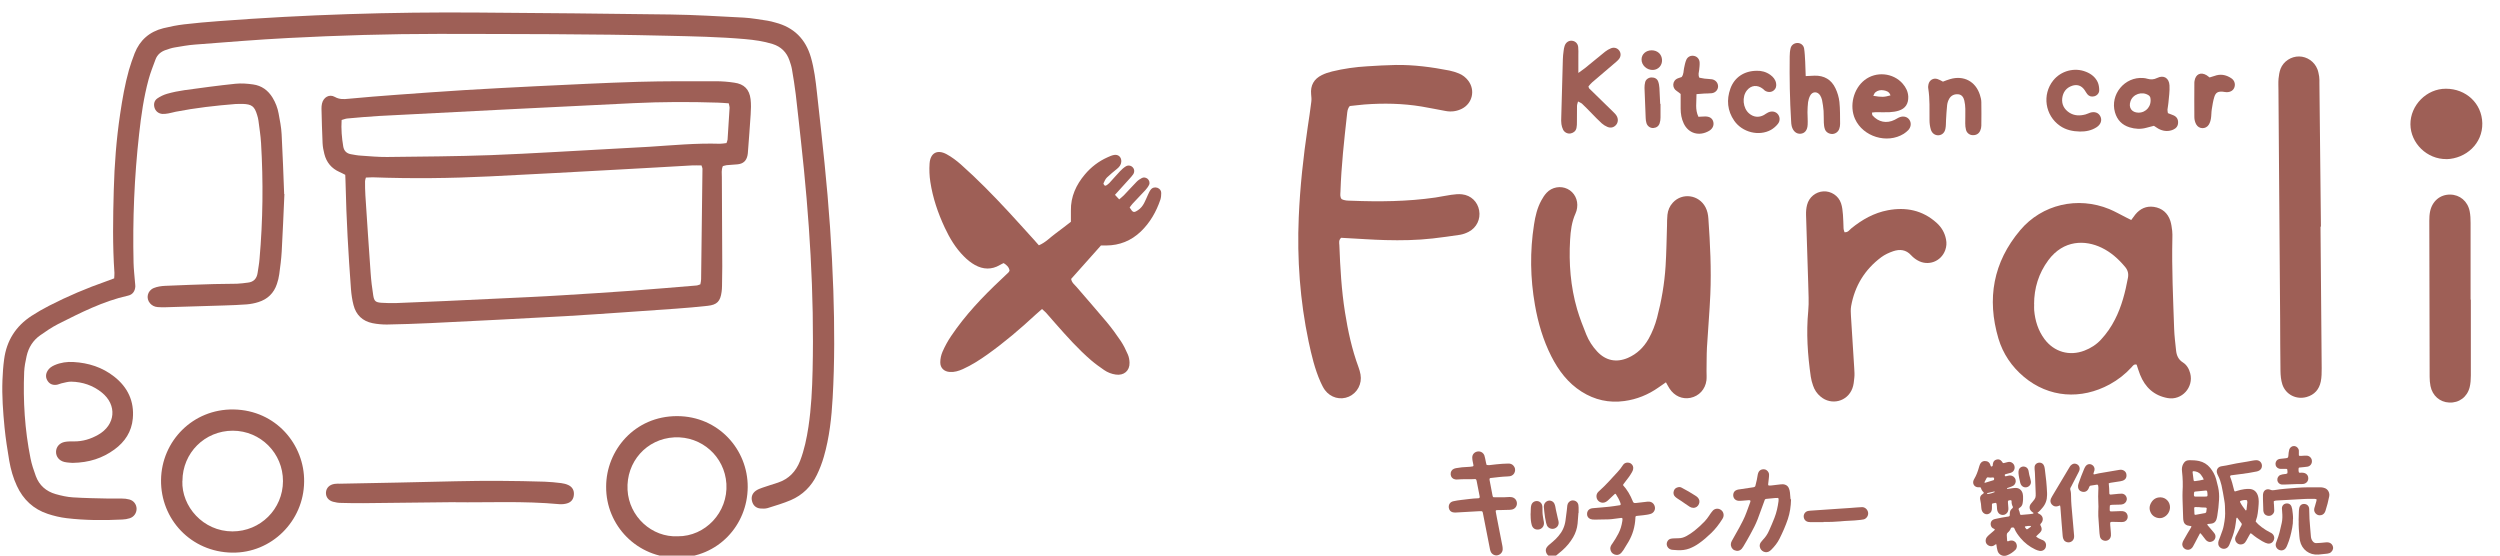 <?xml version="1.0" encoding="UTF-8"?><svg id="_レイヤー_2" xmlns="http://www.w3.org/2000/svg" xmlns:xlink="http://www.w3.org/1999/xlink" viewBox="0 0 296.67 65.93"><defs><style>.cls-1{fill:none;}.cls-2{clip-path:url(#clippath);}.cls-3{fill:#9e5f56;}.cls-4{clip-path:url(#clippath-1);}.cls-5{clip-path:url(#clippath-2);}</style><clipPath id="clippath"><rect class="cls-1" width="296.67" height="65.93"/></clipPath><clipPath id="clippath-1"><rect class="cls-1" x="-9.5" y="-77.11" width="313.82" height="221.89"/></clipPath><clipPath id="clippath-2"><rect class="cls-1" x="-9.5" y="-77.11" width="313.82" height="221.89"/></clipPath></defs><g id="_レイヤー_2-2"><g class="cls-2"><g class="cls-4"><g class="cls-5"><path class="cls-3" d="M130.64,29.14c-1.21,1.36-2.38,2.67-3.53,3.96,.08,.46,.41,.68,.64,.95,1.19,1.39,2.41,2.77,3.59,4.18,.6,.72,1.15,1.48,1.67,2.25,.33,.5,.59,1.04,.83,1.59,.13,.3,.19,.64,.2,.97,.03,.96-.67,1.55-1.63,1.41-.5-.07-.97-.25-1.39-.54-.52-.36-1.04-.73-1.52-1.14-1.55-1.33-2.9-2.85-4.25-4.38-.38-.42-.74-.86-1.12-1.28-.13-.14-.29-.26-.48-.44-.27,.24-.52,.45-.76,.67-1.81,1.68-3.69,3.28-5.71,4.72-.93,.66-1.88,1.27-2.92,1.74-.49,.22-1,.38-1.55,.34-.67-.04-1.14-.47-1.13-1.15,0-.42,.1-.87,.27-1.26,.28-.64,.62-1.26,1.01-1.84,1.69-2.51,3.75-4.68,5.95-6.74,.29-.27,.58-.55,.87-.83,.05-.04,.07-.11,.12-.21-.06-.4-.33-.66-.7-.89-.16,.08-.31,.14-.45,.23-.99,.58-1.99,.53-2.95,0-.49-.27-.94-.64-1.33-1.04-.98-.98-1.68-2.16-2.26-3.4-.81-1.73-1.42-3.53-1.71-5.42-.11-.72-.14-1.46-.09-2.19,.09-1.25,.91-1.7,2.02-1.1,.61,.33,1.18,.76,1.7,1.22,1.97,1.75,3.82,3.64,5.61,5.57,1.02,1.1,2.02,2.22,3.03,3.33,.2,.22,.4,.45,.61,.69,.81-.34,1.35-.95,1.99-1.41,.62-.45,1.22-.93,1.81-1.38,0-.47,0-.9,0-1.33-.03-1.66,.63-3.07,1.66-4.29,.73-.87,1.64-1.57,2.7-2.04,.24-.11,.49-.22,.75-.27,.53-.1,.91,.27,.87,.81-.03,.36-.23,.61-.5,.83-.41,.34-.83,.67-1.21,1.04-.18,.18-.29,.44-.4,.68-.03,.06,.06,.18,.12,.25,.03,.04,.14,.04,.18,.02,.14-.09,.28-.18,.39-.3,.43-.46,.84-.95,1.28-1.41,.2-.21,.43-.42,.68-.57,.28-.17,.62-.1,.82,.12,.2,.21,.24,.54,.05,.83-.13,.19-.29,.36-.45,.54-.56,.62-1.11,1.23-1.71,1.89,.17,.19,.32,.34,.5,.54,.21-.19,.4-.32,.55-.48,.51-.53,1-1.08,1.51-1.6,.18-.19,.41-.34,.64-.46,.22-.11,.46-.06,.66,.09,.2,.16,.31,.47,.19,.72-.11,.23-.28,.45-.45,.64-.5,.54-1.01,1.07-1.51,1.6-.13,.14-.24,.31-.35,.45,.39,.63,.49,.65,.99,.32,.32-.21,.54-.49,.72-.82,.17-.32,.31-.67,.46-1,.1-.21,.19-.43,.33-.61,.19-.26,.53-.33,.81-.22,.27,.11,.44,.32,.44,.61,0,.26-.02,.54-.1,.79-.49,1.44-1.23,2.74-2.34,3.8-1.14,1.08-2.5,1.63-4.08,1.64-.2,0-.4,0-.67,0"/><path class="cls-3" d="M13.55,33.03c.01-.25,.04-.44,.03-.64-.23-3.27-.17-6.54-.08-9.81,.08-3.04,.31-6.07,.76-9.07,.26-1.75,.56-3.49,1.04-5.2,.19-.67,.43-1.33,.68-1.99,.62-1.57,1.77-2.56,3.4-2.97,.81-.2,1.63-.36,2.46-.46,1.36-.16,2.72-.28,4.09-.38,10.26-.78,20.53-1.1,30.81-1.02,7.61,.06,15.22,.12,22.83,.23,2.9,.04,5.8,.22,8.7,.37,.93,.05,1.85,.23,2.78,.36,.33,.05,.65,.14,.97,.23,2.19,.57,3.58,1.95,4.21,4.13,.39,1.36,.56,2.75,.71,4.14,.31,2.82,.63,5.64,.91,8.46,.51,5.01,.87,10.04,1.04,15.08,.14,4.24,.16,8.48-.08,12.71-.13,2.37-.39,4.73-1.05,7.01-.21,.73-.49,1.46-.82,2.14-.66,1.37-1.7,2.4-3.1,3-.89,.38-1.82,.65-2.74,.94-.28,.08-.6,.08-.89,.05-.52-.06-.85-.38-.97-.88-.13-.51,.05-.94,.46-1.23,.24-.17,.53-.27,.81-.37,.6-.21,1.21-.39,1.81-.59,1.29-.43,2.13-1.32,2.62-2.57,.51-1.32,.79-2.69,1-4.07,.33-2.22,.44-4.45,.49-6.69,.21-9.09-.38-18.15-1.38-27.18-.21-1.86-.4-3.72-.62-5.57-.12-.99-.28-1.98-.45-2.97-.06-.36-.18-.71-.3-1.06-.34-.98-1.01-1.63-2-1.94-1.06-.33-2.15-.48-3.25-.58-3.09-.27-6.2-.33-9.3-.4-9.01-.22-18.02-.2-27.03-.22-5.98,0-11.95,.18-17.91,.49-3.7,.19-7.39,.5-11.08,.78-.8,.06-1.59,.21-2.38,.34-.36,.06-.71,.18-1.06,.3-.56,.19-1,.55-1.21,1.11-.29,.78-.6,1.56-.82,2.36-.58,2.13-.89,4.31-1.13,6.5-.57,5.08-.78,10.18-.66,15.29,.02,.77,.11,1.53,.17,2.29,.01,.17,.04,.33,.04,.5-.03,.56-.31,.98-.86,1.1-2.96,.66-5.64,2.03-8.32,3.38-.74,.38-1.43,.85-2.11,1.33-.85,.6-1.38,1.44-1.61,2.46-.14,.62-.26,1.25-.29,1.87-.14,3.45,.07,6.87,.75,10.26,.14,.72,.38,1.42,.63,2.11,.41,1.11,1.23,1.82,2.35,2.14,.67,.19,1.37,.35,2.06,.39,1.4,.09,2.8,.11,4.2,.14,.53,.01,1.07-.02,1.6,0,.3,0,.6,.03,.89,.11,.53,.14,.85,.59,.86,1.1,0,.51-.31,.97-.82,1.13-.28,.09-.59,.14-.88,.15-2.2,.11-4.41,.1-6.6-.16-.76-.09-1.51-.27-2.24-.51-1.7-.56-2.92-1.7-3.67-3.33-.44-.94-.72-1.94-.9-2.96-.22-1.32-.43-2.64-.56-3.96-.18-1.86-.32-3.73-.25-5.6,.03-.83,.09-1.67,.2-2.49,.29-2.21,1.38-3.94,3.26-5.16,.67-.43,1.37-.84,2.08-1.2,2.2-1.13,4.47-2.09,6.81-2.91,.31-.11,.62-.23,.94-.35"/><path class="cls-3" d="M40.96,20.74c-.26-.13-.46-.24-.67-.33-.95-.42-1.55-1.14-1.8-2.14-.11-.42-.19-.85-.21-1.28-.06-1.37-.1-2.73-.13-4.1,0-.2,.01-.4,.06-.6,.17-.75,.87-1.16,1.52-.79,.55,.31,1.06,.28,1.63,.22,1.89-.18,3.79-.33,5.69-.47,2.7-.2,5.39-.39,8.09-.56,2.83-.17,5.67-.32,8.5-.46,4.03-.19,8.07-.4,12.1-.52,3.07-.09,6.14-.07,9.21-.07,.73,0,1.47,.06,2.19,.17,1.17,.16,1.79,.8,1.93,1.96,.07,.59,.05,1.2,.01,1.8-.09,1.47-.21,2.93-.32,4.39-.01,.17-.02,.33-.06,.5-.14,.64-.51,.97-1.17,1.04-.43,.04-.87,.06-1.3,.1-.16,.02-.31,.08-.45,.11-.2,.45-.12,.89-.12,1.32,.01,3.54,.04,7.08,.05,10.61,0,.77-.02,1.54-.03,2.3,0,.23-.02,.47-.05,.7-.15,1.12-.54,1.53-1.65,1.65-1.26,.14-2.52,.25-3.79,.34-4.33,.3-8.66,.62-12.99,.88-5.36,.31-10.73,.56-16.1,.83-1.73,.08-3.47,.14-5.2,.17-.56,0-1.14-.05-1.69-.16-1.19-.24-1.96-.98-2.26-2.15-.16-.61-.25-1.25-.3-1.87-.31-4.16-.55-8.33-.64-12.5,0-.36-.03-.72-.04-1.09m42.27-1.11c-.41,0-.77-.02-1.14,0-2.9,.16-5.79,.34-8.69,.49-5.1,.28-10.19,.56-15.29,.81-4.63,.23-9.27,.28-13.9,.11-.26,0-.52,.02-.8,.03-.04,.17-.1,.3-.1,.42,0,.57,0,1.13,.04,1.7,.2,3.06,.4,6.12,.62,9.18,.06,.9,.17,1.79,.31,2.68,.11,.69,.28,.83,.99,.88,.6,.04,1.2,.05,1.8,.03,1.93-.07,3.87-.15,5.8-.24,3.33-.15,6.66-.31,9.99-.47,1.33-.06,2.66-.14,4-.22,2.7-.17,5.39-.33,8.09-.53,2.56-.19,5.12-.41,7.68-.62,.16-.01,.31-.09,.47-.14,.04-.23,.09-.42,.09-.62,.06-4.37,.11-8.74,.16-13.11,0-.09-.06-.19-.12-.39m3.23-7.36c-.47-.03-.86-.07-1.26-.08-3.34-.11-6.68-.1-10.01,.06-10.07,.48-20.13,1-30.19,1.52-1.27,.07-2.53,.19-3.79,.3-.22,.02-.43,.11-.68,.18-.07,1.08,.02,2.11,.19,3.13,.08,.52,.39,.84,.91,.93,.39,.07,.79,.15,1.19,.17,1.03,.07,2.07,.17,3.1,.16,4.1-.05,8.21-.07,12.31-.22,4.93-.19,9.86-.51,14.79-.77,1.33-.07,2.67-.14,4-.22,2.8-.18,5.59-.45,8.4-.36,.26,0,.51-.05,.78-.08,.05-.17,.12-.29,.13-.42,.09-1.26,.17-2.53,.24-3.79,0-.12-.05-.25-.1-.5"/><path class="cls-3" d="M33.75,23.03c-.11,2.35-.19,4.58-.32,6.81-.05,.9-.17,1.79-.29,2.69-.05,.39-.15,.79-.28,1.17-.36,1.09-1.11,1.81-2.2,2.15-.44,.14-.91,.23-1.37,.27-.9,.07-1.8,.1-2.7,.13-2.3,.08-4.6,.14-6.9,.21-.33,0-.67,.02-1-.02-.34-.03-.64-.17-.88-.44-.52-.59-.33-1.5,.44-1.82,.42-.17,.9-.24,1.36-.26,1.93-.09,3.87-.15,5.8-.21,.9-.03,1.8-.01,2.7-.04,.43-.01,.86-.08,1.29-.13,.7-.07,1.07-.48,1.17-1.16,.08-.56,.19-1.12,.23-1.68,.4-4.56,.45-9.13,.18-13.7-.05-.9-.2-1.79-.31-2.68-.03-.23-.09-.46-.16-.68-.31-1.03-.63-1.27-1.72-1.31-.27,0-.53,0-.8,.01-2.4,.19-4.78,.46-7.14,.92-.29,.06-.58,.15-.88,.2-.23,.04-.46,.07-.69,.06-.47-.03-.83-.33-.95-.76-.12-.43-.01-.83,.34-1.08,.35-.24,.75-.43,1.16-.55,.67-.19,1.36-.33,2.06-.43,2.02-.28,4.03-.55,6.05-.76,.69-.07,1.4-.02,2.09,.08,1.01,.14,1.78,.69,2.32,1.58,.35,.58,.59,1.2,.71,1.86,.15,.82,.32,1.64,.36,2.47,.13,2.4,.21,4.8,.3,7.09"/><path class="cls-3" d="M36.09,57.16c-.04,4.68-3.87,8.49-8.54,8.42-4.87-.07-8.5-3.95-8.44-8.63,.06-4.61,3.78-8.43,8.6-8.36,5.06,.08,8.44,4.2,8.38,8.57m-14.45-.09c-.11,3.02,2.46,5.99,5.95,5.99,3.31,0,5.98-2.65,5.99-5.96,.01-3.31-2.65-5.98-5.95-5.99-3.33,0-5.97,2.63-5.98,5.96"/><path class="cls-3" d="M71.93,57.75c0-4.31,3.38-8.38,8.43-8.37,4.89,.01,8.4,3.96,8.37,8.43-.03,4.53-3.53,8.33-8.33,8.37-4.76,.04-8.51-3.8-8.47-8.44m8.51,5.9c3.24,.02,5.97-2.83,5.76-6.23-.2-3.22-2.92-5.67-6.18-5.51-3.29,.17-5.73,2.91-5.55,6.24,.17,3.16,2.88,5.65,5.97,5.5"/><path class="cls-3" d="M54.05,59.59c-4.02,.04-7.48,.08-10.95,.12-.87,0-1.73,0-2.6-.03-.33,0-.67-.05-.98-.14-.57-.16-.86-.58-.84-1.09,.03-.55,.41-.94,1.04-1.03,.2-.03,.4-.02,.6-.02,4.6-.09,9.2-.17,13.79-.29,3.5-.08,7-.06,10.5,.05,.66,.02,1.33,.09,1.99,.17,.29,.04,.6,.11,.86,.24,.46,.22,.69,.63,.64,1.15-.04,.52-.32,.88-.82,1.02-.28,.08-.59,.11-.89,.09-4.29-.4-8.59-.18-12.34-.23"/><path class="cls-3" d="M8.61,54.93c-.18-.02-.59-.02-.97-.11-.63-.15-1-.64-.99-1.21,.01-.58,.41-1.05,1.04-1.17,.36-.07,.73-.06,1.09-.06,1.03,.01,1.98-.28,2.86-.78,2.08-1.17,2.29-3.54,.43-5.03-1.05-.84-2.27-1.25-3.61-1.28-.39-.01-.78,.12-1.17,.2-.19,.04-.38,.15-.57,.17-.42,.06-.8-.06-1.05-.43-.27-.39-.27-.81-.03-1.22,.19-.33,.5-.53,.84-.68,.72-.31,1.48-.42,2.25-.37,1.77,.1,3.41,.62,4.82,1.73,1.61,1.26,2.4,2.93,2.21,4.98-.14,1.55-.93,2.76-2.18,3.67-1.41,1.03-3,1.56-4.98,1.59"/><path class="cls-3" d="M160.2,12.56c-.31,.33-.31,.68-.35,1.01-.34,3.05-.68,6.1-.78,9.17-.01,.29-.08,.6,.13,.88,.35,.2,.76,.19,1.15,.2,3.34,.13,6.67,.1,9.99-.38,.63-.09,1.25-.24,1.87-.32,.43-.06,.87-.11,1.29-.06,1.07,.12,1.85,.89,2.03,1.92,.18,1.03-.3,2.03-1.23,2.52-.32,.17-.68,.3-1.03,.36-1.09,.17-2.18,.31-3.27,.44-1.86,.21-3.73,.24-5.6,.19-1.57-.04-3.13-.16-4.7-.24-.2-.01-.39-.02-.55-.03-.31,.28-.23,.59-.21,.88,.1,2.67,.25,5.33,.67,7.97,.35,2.21,.82,4.39,1.6,6.5,.1,.28,.19,.57,.24,.87,.2,1.11-.38,2.18-1.38,2.63-1.01,.44-2.17,.13-2.85-.79-.21-.29-.37-.63-.52-.96-.68-1.53-1.06-3.16-1.41-4.79-1.02-4.86-1.38-9.78-1.17-14.73,.15-3.6,.54-7.18,1.07-10.75,.15-.99,.3-1.98,.42-2.97,.04-.29,.01-.6-.02-.89-.1-1.05,.33-1.82,1.27-2.28,.38-.19,.8-.33,1.22-.43,1.36-.33,2.75-.53,4.15-.61,1.13-.07,2.26-.14,3.4-.16,2.14-.03,4.26,.25,6.36,.66,.39,.08,.77,.2,1.14,.35,.44,.18,.81,.47,1.1,.85,.86,1.12,.51,2.69-.74,3.33-.61,.31-1.27,.4-1.95,.27-.95-.17-1.9-.37-2.85-.53-2.25-.37-4.51-.41-6.78-.24-.59,.05-1.19,.13-1.71,.18"/><path class="cls-3" d="M252.9,26.12c.18-.24,.33-.46,.49-.66,.57-.7,1.31-1.04,2.21-.91,.97,.15,1.64,.72,1.95,1.66,.12,.38,.17,.78,.22,1.18,.04,.3,.02,.6,.02,.9-.08,3.57,.09,7.14,.21,10.71,.03,.87,.14,1.73,.23,2.59,.06,.58,.27,1.08,.81,1.42,.46,.29,.73,.76,.87,1.3,.43,1.65-1,3.23-2.67,2.93-1.62-.29-2.68-1.27-3.28-2.77-.16-.4-.28-.81-.41-1.2-.33-.09-.45,.15-.6,.31-.75,.82-1.62,1.5-2.59,2.03-3.39,1.85-7.23,1.6-10.2-.9-1.44-1.21-2.47-2.73-3.01-4.53-1.4-4.73-.62-9.07,2.58-12.86,2.6-3.08,6.83-4.04,10.57-2.51,.68,.28,1.31,.65,1.97,.98,.2,.1,.41,.2,.64,.32m-11.52,10c0,.23-.02,.47,0,.7,.11,1.25,.47,2.42,1.23,3.44,1.14,1.52,2.96,2.04,4.73,1.36,.76-.29,1.43-.72,1.98-1.32,.66-.71,1.21-1.51,1.65-2.38,.8-1.56,1.22-3.24,1.54-4.95,.09-.5-.02-.91-.35-1.3-.78-.93-1.67-1.73-2.77-2.26-1.94-.94-4.52-.96-6.33,1.48-1.15,1.56-1.69,3.31-1.69,5.23"/><path class="cls-3" d="M197.69,45.37c-.34,.24-.61,.42-.88,.61-1.22,.86-2.57,1.41-4.05,1.61-1.83,.25-3.52-.13-5.07-1.11-1.63-1.03-2.74-2.51-3.6-4.2-.97-1.92-1.57-3.96-1.94-6.08-.56-3.18-.61-6.37-.11-9.56,.15-.99,.38-1.97,.87-2.86,.17-.32,.38-.64,.62-.9,.64-.69,1.67-.86,2.48-.46,.82,.4,1.28,1.3,1.14,2.25-.03,.23-.09,.46-.19,.67-.45,.99-.58,2.06-.64,3.12-.16,2.78,.05,5.54,.83,8.23,.3,1.02,.69,2.02,1.09,3.01,.3,.74,.74,1.42,1.29,2.01,1.01,1.09,2.28,1.35,3.65,.76,1.08-.47,1.88-1.25,2.46-2.27,.44-.79,.77-1.63,1-2.5,.53-2.01,.88-4.05,1.01-6.11,.1-1.6,.12-3.2,.17-4.8,.01-.43,0-.87,.05-1.3,.06-.54,.26-1.03,.64-1.44,1.12-1.23,3.11-.94,3.88,.55,.22,.42,.31,.88,.34,1.35,.21,3,.36,6,.23,9-.09,2.1-.28,4.19-.4,6.29-.05,.93-.03,1.87-.05,2.8,0,.37,.03,.74-.01,1.1-.14,1.07-.88,1.86-1.89,2.07-.97,.2-1.91-.21-2.49-1.1-.13-.19-.23-.4-.42-.73"/><path class="cls-3" d="M275.37,26.89c.05,5.6,.1,11.2,.14,16.81,0,.53,0,1.07-.11,1.59-.19,.92-.75,1.56-1.67,1.82-1.23,.35-2.49-.28-2.89-1.5-.16-.5-.21-1.05-.22-1.57-.03-2.03-.03-4.07-.04-6.1-.07-9.07-.14-18.14-.2-27.21,0-.47-.03-.94,.01-1.4,.04-.39,.1-.8,.24-1.17,.35-.89,1.26-1.47,2.2-1.46,.94,.01,1.82,.61,2.17,1.51,.11,.28,.16,.58,.21,.87,.04,.26,.03,.53,.03,.8,.06,5.67,.12,11.34,.18,17.01-.01,0-.03,0-.04,0"/><path class="cls-3" d="M218.89,27.56c.42,.03,.57-.27,.79-.45,1.29-1.05,2.7-1.85,4.35-2.16,2.15-.4,4.11-.01,5.78,1.49,.59,.53,.97,1.18,1.12,1.96,.09,.44,.06,.86-.09,1.28-.49,1.36-2.03,1.94-3.28,1.22-.29-.16-.56-.38-.78-.62-.6-.66-1.33-.73-2.11-.47-.5,.17-1,.4-1.42,.71-1.96,1.46-3.15,3.41-3.58,5.81-.07,.39-.04,.8-.02,1.19,.12,2.06,.26,4.13,.39,6.19,.02,.37,.05,.74,.01,1.1-.04,.43-.08,.87-.23,1.27-.58,1.58-2.5,2.07-3.78,.98-.42-.35-.72-.79-.89-1.31-.12-.35-.22-.7-.27-1.06-.37-2.58-.55-5.17-.3-7.78,.1-1.06,.02-2.13,0-3.2-.08-2.73-.18-5.47-.26-8.2-.01-.4,.02-.81,.12-1.19,.23-.92,1.03-1.56,1.94-1.61,.9-.05,1.79,.51,2.09,1.41,.15,.43,.19,.91,.23,1.37,.05,.53,.04,1.07,.07,1.6,0,.15,.07,.31,.11,.45"/><path class="cls-3" d="M293.21,35.55c0,3,0,6.01,0,9.01,0,.46-.03,.94-.14,1.39-.29,1.17-1.27,1.88-2.43,1.82-1.11-.05-1.99-.81-2.22-1.96-.07-.36-.1-.73-.1-1.09-.02-6.17-.03-12.35-.04-18.52,0-.36,.02-.74,.09-1.09,.25-1.24,1.19-2.03,2.38-2.02,1.15,.01,2.08,.78,2.32,1.97,.09,.45,.11,.93,.11,1.39,0,3.04,0,6.07,0,9.11h.02Z"/><path class="cls-3" d="M290.32,18.88c-2.3,.03-4.26-1.87-4.28-4.13-.01-2.25,1.91-4.23,4.21-4.22,2.39,0,4.27,1.74,4.32,4.09,.05,2.42-1.93,4.2-4.26,4.27"/><path class="cls-3" d="M187.31,8.65c.36-.26,.57-.4,.77-.56,.8-.65,1.59-1.31,2.4-1.96,.21-.16,.44-.3,.69-.4,.38-.15,.76-.03,.98,.27,.22,.3,.22,.7-.04,1.02-.19,.23-.43,.41-.66,.61-.84,.71-1.68,1.42-2.51,2.14-.17,.15-.31,.33-.44,.48,.04,.12,.04,.2,.08,.24,.95,.93,1.91,1.86,2.86,2.79,.14,.14,.29,.28,.39,.45,.23,.36,.2,.82-.07,1.11-.28,.31-.64,.37-1.01,.22-.24-.1-.48-.25-.67-.42-.42-.38-.81-.79-1.21-1.2-.38-.38-.74-.77-1.13-1.13-.11-.1-.27-.15-.48-.27-.05,.22-.12,.37-.12,.53-.01,.63,0,1.27-.01,1.9,0,.23,0,.47-.05,.7-.07,.36-.32,.58-.67,.66-.36,.08-.75-.1-.92-.44-.1-.2-.17-.44-.2-.66-.04-.26-.03-.53-.02-.8,.06-2.3,.12-4.6,.19-6.89,0-.33,.05-.66,.09-1,.02-.2,.06-.4,.12-.59,.14-.43,.51-.67,.91-.61,.37,.05,.66,.33,.7,.74,.04,.33,.02,.66,.02,1,0,.63,0,1.26,0,2.08"/><path class="cls-3" d="M222.14,13.37c.03,.15,.02,.27,.07,.33,.7,.79,1.67,.99,2.62,.52,.21-.1,.4-.24,.62-.32,.47-.17,.93-.02,1.15,.34,.23,.37,.18,.84-.15,1.2-.16,.17-.35,.31-.54,.44-1.97,1.22-4.83,.35-5.78-1.77-.69-1.54-.19-3.58,1.14-4.61,1.36-1.06,3.39-.87,4.52,.43,.38,.44,.63,.93,.66,1.53,.03,.84-.33,1.42-1.13,1.67-.34,.11-.72,.16-1.08,.18-.53,.03-1.06,0-1.6,0-.16,0-.31,.03-.5,.05m2.2-2.05c-.15-.44-.48-.53-.8-.59-.37-.07-.73,0-1.01,.25-.1,.09-.15,.25-.23,.4,1,.17,1.27,.16,2.04-.05"/><path class="cls-3" d="M214.28,9.03c.45-.02,.74-.04,1.04-.05,1.15-.03,2.01,.47,2.49,1.5,.24,.5,.41,1.07,.47,1.62,.09,.86,.07,1.73,.08,2.6,0,.2-.03,.4-.1,.59-.12,.36-.46,.6-.83,.61-.37,0-.74-.2-.87-.56-.09-.25-.12-.52-.13-.78-.02-.47,0-.93-.03-1.4-.03-.43-.1-.86-.18-1.28-.04-.19-.12-.38-.22-.55-.32-.51-.93-.5-1.2,.03-.12,.23-.2,.5-.24,.76-.05,.39-.06,.8-.07,1.19,0,.5,.05,1,.02,1.5-.03,.65-.35,1.02-.84,1.06-.49,.04-.89-.29-1.05-.89-.05-.19-.06-.39-.07-.59-.16-2.56-.2-5.13-.17-7.69,0-.33,.03-.67,.11-.99,.1-.39,.45-.61,.82-.61,.37,0,.71,.25,.78,.65,.08,.52,.1,1.06,.13,1.59,.03,.53,.04,1.05,.06,1.68"/><path class="cls-3" d="M257.27,13.43c.22,.08,.43,.16,.64,.25,.38,.16,.57,.45,.56,.86,0,.41-.22,.69-.59,.85-.52,.22-1.04,.2-1.55-.02-.24-.1-.46-.27-.73-.44-.28,.07-.6,.16-.92,.24-.66,.18-1.32,.14-1.97-.06-.9-.28-1.47-.88-1.73-1.78-.61-2.12,1.16-4.26,3.37-4.07,.17,.01,.33,.04,.49,.09,.4,.11,.74,.1,1.15-.1,.77-.38,1.41,0,1.46,.88,.04,.69-.07,1.39-.13,2.08-.02,.26-.08,.52-.11,.79-.01,.13,.03,.26,.05,.42m-3.49-.05c.93,0,1.59-.81,1.41-1.76-.02-.12-.12-.25-.22-.31-.78-.5-1.86-.13-2.14,.72-.26,.76,.15,1.34,.95,1.35"/><path class="cls-3" d="M230.56,9.69c.29-.11,.57-.22,.85-.3,1.62-.48,3.03,.27,3.54,1.86,.09,.28,.17,.58,.17,.88,.02,.93,.01,1.86,0,2.79,0,.19-.05,.4-.13,.58-.16,.37-.47,.55-.88,.54-.37,0-.71-.25-.81-.63-.07-.25-.09-.52-.09-.79,0-.57,.02-1.13,.01-1.7,0-.33-.05-.67-.12-.99-.09-.37-.29-.7-.71-.74-.46-.05-.86,.13-1.09,.54-.13,.23-.21,.49-.24,.75-.07,.59-.09,1.19-.13,1.79-.02,.33,0,.67-.07,.99-.08,.47-.39,.75-.78,.79-.43,.04-.82-.21-.96-.7-.1-.35-.15-.72-.15-1.08-.01-1.26,.05-2.53-.15-3.79-.03-.16,0-.33,.03-.49,.12-.5,.59-.77,1.07-.61,.22,.07,.42,.19,.63,.3"/><path class="cls-3" d="M246.82,15.61c-.85-.02-1.65-.18-2.37-.68-1.77-1.23-2.14-3.7-.8-5.38,.92-1.15,2.53-1.58,3.89-1.03,.61,.24,1.11,.63,1.39,1.23,.13,.29,.18,.64,.18,.96,0,.36-.27,.64-.6,.72-.32,.08-.6,0-.81-.25-.13-.15-.21-.34-.33-.5-.37-.53-.88-.7-1.48-.5-.71,.24-1.08,.77-1.17,1.48-.08,.73,.23,1.3,.83,1.7,.6,.39,1.26,.4,1.93,.22,.19-.05,.37-.15,.56-.21,.54-.16,.98,0,1.2,.43,.23,.45,.07,.96-.43,1.29-.61,.4-1.29,.53-2,.52"/><path class="cls-3" d="M208.47,8.4c.54-.02,1.11,.12,1.62,.49,.33,.24,.59,.55,.67,.96,.07,.35,0,.67-.3,.9-.28,.22-.7,.22-1.03,0-.08-.06-.14-.14-.22-.2-.66-.52-1.41-.45-1.91,.18-.61,.76-.48,2.1,.26,2.73,.52,.45,1.15,.52,1.76,.19,.17-.1,.33-.23,.51-.31,.41-.19,.84-.12,1.11,.17,.29,.32,.34,.82,.04,1.19-.22,.28-.51,.53-.82,.71-1.43,.79-3.4,.3-4.36-1.08-.82-1.18-.93-2.49-.46-3.81,.48-1.35,1.65-2.12,3.15-2.12"/><path class="cls-3" d="M201.32,11.18c.01,.96-.19,1.81,.23,2.68,.3-.01,.55-.04,.81-.04,.5,0,.83,.21,.94,.59,.13,.42-.04,.85-.47,1.11-1.19,.7-2.47,.32-3.03-.88-.26-.55-.36-1.14-.36-1.75,0-.57,0-1.13,0-1.74-.15-.11-.29-.25-.46-.35-.58-.35-.57-1.24,.14-1.51,.15-.06,.31-.11,.44-.15,.26-.34,.21-.73,.29-1.08,.07-.32,.13-.66,.26-.96,.16-.37,.53-.54,.9-.47,.36,.06,.65,.35,.68,.76,.02,.3-.02,.6-.05,.89-.03,.29-.16,.58,.02,.94,.18,.03,.4,.08,.62,.11,.3,.04,.6,.03,.89,.08,.44,.09,.71,.44,.71,.84,0,.4-.3,.75-.74,.81-.29,.04-.6,.02-.9,.04-.26,.01-.52,.04-.91,.07"/><path class="cls-3" d="M262.21,9.19c.34-.1,.59-.19,.84-.26,.62-.15,1.19,0,1.71,.34,.38,.24,.52,.65,.41,1.04-.11,.39-.44,.62-.91,.63-.17,0-.33-.04-.5-.06-.55-.04-.82,.09-.99,.62-.15,.47-.22,.97-.3,1.46-.06,.36-.04,.73-.1,1.09-.04,.26-.12,.53-.26,.75-.35,.56-1.17,.54-1.49-.04-.14-.25-.22-.57-.22-.85-.02-1.33,0-2.66,0-4,0-.1,0-.2,.02-.3,.13-.82,.74-1.1,1.44-.68,.11,.07,.21,.16,.35,.26"/><path class="cls-3" d="M197.05,12.35c0,.53,0,1.06,0,1.59,0,.23-.03,.47-.1,.68-.11,.35-.38,.54-.74,.57-.37,.03-.72-.21-.83-.59-.06-.19-.08-.39-.09-.59-.05-1.19-.1-2.39-.14-3.58,0-.23,.02-.47,.08-.69,.09-.33,.41-.54,.75-.55,.37,0,.66,.14,.79,.48,.09,.24,.13,.51,.15,.77,.04,.63,.06,1.26,.09,1.89,.01,0,.03,0,.04,0"/><path class="cls-3" d="M195.99,5.97c.7,0,1.21,.46,1.24,1.14,.03,.64-.43,1.16-1.06,1.19-.73,.04-1.39-.56-1.37-1.26,.01-.61,.51-1.06,1.19-1.07"/><path class="cls-3" d="M241.82,60.86c.08,.11,.17,.12,.24,.16,.36,.21,.46,.62,.23,.98-.06,.09-.16,.15-.18,.29,.02,.04,.05,.09,.08,.15,.15,.3,.12,.53-.11,.77-.12,.13-.25,.23-.37,.35-.03,.03-.06,.07-.09,.12,.18,.15,.38,.25,.58,.33,.08,.03,.16,.06,.24,.1,.33,.17,.42,.5,.33,.81-.09,.32-.41,.51-.75,.45-.18-.03-.35-.1-.52-.18-.67-.32-1.25-.77-1.73-1.34-.29-.35-.56-.71-.73-1.14-.04-.09-.09-.12-.21-.12-.09,0-.18,.02-.21,.11-.07,.2-.2,.36-.36,.5-.09,.08-.12,.18-.12,.29,.01,.22,.02,.44,.04,.66,0,.07,.06,.1,.13,.08,.08-.03,.16-.07,.24-.08,.3-.06,.58,.07,.71,.33,.13,.25,.1,.58-.11,.78-.29,.28-.62,.51-1.01,.65-.47,.17-.95-.09-1.09-.53-.04-.13-.07-.26-.09-.39-.02-.13-.04-.26-.06-.41-.05,.01-.08,.01-.11,.03-.05,.03-.1,.07-.15,.11-.26,.16-.6,.12-.84-.12-.21-.21-.22-.59-.03-.85,.08-.11,.18-.2,.28-.29,.18-.16,.37-.32,.56-.48,.03-.02,.05-.05,.08-.08,.04-.04,.03-.1-.01-.12-.06-.03-.13-.06-.2-.1-.32-.19-.37-.8,.04-1.01,.1-.05,.21-.08,.31-.1,.44-.1,.89-.18,1.33-.25,.31-.04,.35-.02,.34-.38,0-.25,.08-.45,.28-.6,.07-.06,.12-.14,.07-.23-.11-.2-.15-.41-.14-.64,0-.07-.05-.12-.11-.11-.02,0-.05,0-.07,0-.24,.02-.27,.05-.25,.3,.01,.21,.03,.41,.05,.62,.01,.14,0,.27-.05,.4-.09,.25-.35,.44-.62,.43-.28-.01-.49-.14-.6-.4-.05-.11-.07-.23-.08-.36,0-.16-.02-.32-.04-.48,0-.05-.01-.1-.04-.14-.01-.03-.06-.06-.08-.06-.12,.02-.24,.04-.36,.07-.05,.01-.08,.06-.08,.11,0,.1,0,.19,0,.29,0,.12,0,.25-.02,.37-.04,.27-.25,.47-.51,.51-.25,.04-.51-.11-.63-.35-.06-.12-.09-.25-.1-.39-.02-.33-.05-.66-.13-.98-.04-.2-.02-.4,.13-.55,.08-.08,.18-.13,.26-.2,.02-.02,.02-.06,.03-.1,0,0,0-.02-.02-.03-.16-.14-.26-.32-.32-.52-.01-.05-.07-.07-.12-.08-.09,0-.17,0-.26,0-.38-.04-.61-.37-.52-.74,.02-.09,.07-.18,.12-.27,.24-.4,.4-.84,.53-1.29,.04-.14,.08-.28,.14-.42,.17-.36,.48-.45,.82-.36,.17,.05,.3,.17,.37,.33,.03,.08,.05,.16,.09,.24,.01,.03,.06,.06,.09,.05,.04,0,.09-.03,.12-.07,.02-.02,.03-.07,.03-.1,0-.06,0-.12,.02-.18,.04-.26,.19-.42,.44-.48,.23-.06,.44,.01,.59,.2,.05,.07,.1,.14,.16,.22,.06,0,.12,0,.18-.02,.14-.03,.28-.08,.43-.11,.22-.04,.41,.02,.57,.17,.32,.3,.28,.93-.24,1.11-.15,.05-.31,.08-.46,.12-.06,.01-.12,.03-.18,.05-.08,.02-.11,.09-.08,.18,.02,.05,.07,.08,.11,.07,.07-.02,.14-.04,.21-.05,.1-.02,.19-.05,.29-.05,.31,0,.57,.19,.66,.49,.08,.27-.03,.58-.28,.73-.11,.07-.24,.11-.37,.16-.11,.04-.23,.08-.34,.12-.01,0-.03,.04-.02,.06,0,.02,.04,.04,.05,.04,.18-.03,.36-.06,.54-.08,.16-.02,.32-.04,.47-.04,.39,.01,.69,.27,.79,.65,.06,.24,.06,.49,.05,.73,0,.15-.03,.29-.05,.44-.03,.2-.13,.37-.29,.49-.04,.03-.08,.05-.12,.08-.06,.05-.08,.13-.05,.2,.07,.16,.13,.32,.15,.49,.01,.08,.07,.13,.16,.12,.3-.03,.61-.05,.91-.08,.13-.01,.27-.03,.4-.05,.06,0,.12-.02,.14-.1-.08-.06-.16-.1-.23-.17-.28-.25-.32-.58-.11-.89,.07-.1,.15-.19,.23-.28,.34-.4,.38-.48,.36-1-.02-.79-.06-1.59-.09-2.38,0-.16-.03-.32-.04-.48,0-.1,0-.2,0-.29,.03-.24,.21-.42,.45-.47s.48,.04,.61,.24c.04,.06,.07,.13,.09,.2,.03,.12,.06,.24,.07,.36,.13,.92,.22,1.85,.26,2.78,0,.09,0,.17,0,.26,0,.57-.18,1.08-.56,1.52-.18,.21-.36,.43-.61,.6m-5.82-4.23c-.09,0-.15,.02-.18,.08-.09,.16-.17,.32-.25,.48,0,.02,0,.05,0,.07,.01,.02,.04,.03,.06,.02,.33-.1,.65-.2,.98-.3,.08-.02,.1-.08,.1-.17,0-.12-.06-.18-.19-.16-.18,.02-.36,.03-.52-.01m5.08,5.78s-.03-.02-.04-.02c-.21-.02-.41,0-.62,.05-.06,.01-.08,.07-.05,.11,.05,.07,.1,.14,.15,.2,.04,.05,.11,.05,.17,.01,.12-.08,.24-.17,.36-.26,.02-.02,.03-.06,.04-.09m-5.14-3.81c.27-.02,.53-.1,.79-.21,.02,0,.03-.04,.03-.06,0-.01-.04-.04-.05-.03-.27,.06-.54,.13-.81,.19-.01,0-.02,.01-.03,.02,0,0-.01,.02-.01,.03,0,0,0,.02,.01,.03,.02,.01,.04,.02,.08,.04"/><path class="cls-3" d="M176.45,55.18c.09,0,.17,.02,.25,.02,.29-.03,.58-.06,.87-.1,.46-.06,.93-.07,1.39-.09,.24-.01,.46,.05,.63,.24,.2,.22,.25,.47,.17,.75-.09,.28-.29,.45-.57,.51-.11,.02-.22,.03-.33,.03-.65,.02-1.29,.11-1.93,.18-.04,0-.08,0-.11,.03-.03,.02-.05,.05-.06,.08,0,.03,0,.07,0,.11,.12,.61,.23,1.22,.35,1.84,.01,.07,.04,.14,.07,.21,.07,0,.12,.02,.18,.02,.38,0,.76,0,1.14,0,.2,0,.39-.02,.59-.03,.12,0,.25,0,.36,.03,.35,.09,.57,.4,.56,.76-.01,.34-.25,.63-.6,.7-.08,.02-.17,.02-.25,.03-.39,.01-.78,.02-1.17,.03-.09,0-.17,0-.26,0-.24,0-.26,.03-.22,.25,.04,.22,.08,.43,.12,.65,.22,1.13,.44,2.26,.66,3.38,.02,.13,.04,.27,.03,.4-.02,.35-.29,.63-.65,.69-.31,.05-.65-.14-.77-.44-.05-.11-.08-.23-.1-.35-.18-.9-.35-1.8-.53-2.7-.1-.49-.19-.98-.29-1.48,0-.05-.02-.1-.03-.14-.02-.08-.07-.13-.16-.13-.07,0-.15,0-.22,0-.94,.05-1.88,.1-2.82,.16-.12,0-.24,0-.36-.03-.26-.07-.41-.25-.46-.52-.06-.39,.15-.71,.54-.79,.3-.06,.6-.12,.91-.15,.67-.07,1.33-.18,2.01-.2,.05,0,.1,0,.14-.03,.03-.01,.05-.05,.06-.08,0-.03,0-.07,0-.11-.12-.61-.24-1.22-.36-1.84,0-.04-.02-.07-.03-.11-.02-.06-.07-.11-.13-.11-.01,0-.02,0-.04,0-.7,.05-1.39-.02-2.09,.05-.1,.01-.2,0-.29-.02-.29-.06-.47-.28-.5-.56-.03-.31,.11-.57,.38-.69,.09-.04,.19-.06,.28-.08,.45-.08,.9-.13,1.35-.14,.19,0,.39-.03,.58-.06,.09-.01,.13-.07,.11-.16-.03-.17-.07-.34-.1-.5-.02-.13-.04-.27-.04-.4,0-.37,.26-.65,.62-.71,.36-.06,.69,.13,.82,.47,.04,.11,.07,.24,.09,.35,.04,.17,.06,.34,.1,.5,.02,.08,.05,.16,.07,.26"/><path class="cls-3" d="M267.65,61.85c.22,.28,.46,.5,.73,.7,.32,.24,.66,.46,1.03,.64,.07,.03,.13,.06,.19,.11,.25,.18,.35,.51,.23,.78-.13,.32-.4,.47-.73,.42-.1-.02-.19-.05-.28-.09-.13-.06-.27-.13-.39-.2-.42-.25-.83-.52-1.2-.84-.04-.03-.08-.05-.12-.08,0,0-.02,0-.05,0-.04,.05-.08,.11-.11,.17-.13,.23-.26,.47-.39,.7-.04,.07-.09,.15-.14,.21-.13,.16-.3,.23-.51,.24-.41,.02-.81-.42-.63-.89,.05-.12,.12-.24,.18-.36,.18-.35,.36-.69,.54-1.04,.04-.07,.04-.14,0-.21-.17-.23-.34-.45-.51-.67,0,0-.02-.02-.03-.01-.02,0-.04,.02-.06,.04-.01,.02-.02,.05-.02,.07-.02,.18-.05,.36-.07,.55-.04,.37-.12,.72-.22,1.08-.14,.49-.34,.97-.53,1.45-.02,.06-.05,.11-.08,.16-.22,.4-.73,.45-1.04,.17-.11-.1-.18-.23-.2-.38-.02-.14,0-.27,.04-.4,.05-.15,.12-.3,.17-.44,.1-.28,.2-.55,.3-.83,.12-.35,.17-.71,.23-1.07,.1-.6,.08-1.19,.05-1.79,0-.21-.04-.41-.07-.62-.1-.62-.21-1.23-.34-1.84-.09-.38-.21-.75-.39-1.1-.06-.12-.12-.24-.15-.37-.09-.33,.09-.65,.41-.75,.08-.03,.17-.03,.25-.05,.14-.02,.29-.04,.43-.07,.82-.18,1.65-.34,2.49-.46,.22-.03,.43-.08,.65-.12,.14-.02,.29-.05,.44-.05,.41,0,.66,.31,.67,.64,.01,.25-.1,.45-.31,.58-.09,.06-.2,.09-.31,.12-.61,.12-1.23,.23-1.85,.3-.39,.04-.78,.1-1.16,.15-.04,0-.08,.01-.1,.03-.02,.02-.04,.06-.05,.09,0,.02,0,.05,.01,.07,.19,.48,.32,.98,.44,1.48,.01,.06,.03,.12,.05,.18,.01,.04,.07,.08,.12,.06,.07-.02,.14-.04,.21-.06,.28-.09,.57-.16,.86-.2,.19-.02,.39-.04,.59-.03,.49,.02,.83,.28,1,.74,.05,.14,.08,.28,.1,.43,.02,.21,.03,.42,.01,.62-.02,.37-.06,.73-.11,1.1-.03,.27-.1,.53-.19,.78-.02,.06-.03,.12-.06,.2m-.98-2.2c0-.08-.01-.17-.02-.25,0-.05-.05-.09-.1-.1-.25-.02-.48,.02-.71,.11-.02,0-.03,.06-.04,.09,0,.02,0,.05,.02,.07,.17,.34,.4,.64,.63,.94,.01,.02,.05,.03,.06,.02,.03-.02,.06-.05,.06-.08,.03-.27,.06-.53,.09-.8"/><path class="cls-3" d="M261.14,63.26c-.09,.03-.12,.1-.15,.17-.18,.34-.35,.67-.53,1.01-.07,.13-.13,.26-.21,.39-.04,.07-.09,.15-.15,.21-.21,.22-.5,.27-.77,.13-.26-.13-.41-.41-.35-.7,.02-.12,.07-.23,.13-.34,.16-.29,.32-.58,.49-.86,.13-.22,.27-.44,.4-.66,.03-.05,.06-.11,.03-.18-.05,0-.11-.01-.17-.02-.1-.02-.19-.03-.29-.06-.24-.08-.39-.24-.45-.49-.03-.13-.05-.27-.05-.4-.03-.72-.05-1.44-.07-2.16,0-.32-.02-.64,0-.95,.05-.8,.03-1.59-.06-2.38,0-.08-.02-.17-.02-.26,0-.3,.08-.58,.27-.82,.11-.14,.25-.23,.43-.26,.07-.01,.15-.02,.22-.02,.38,0,.76,.02,1.13,.1,.52,.12,.95,.38,1.29,.79,.33,.4,.58,.85,.72,1.35,.09,.32,.17,.64,.24,.96,.11,.49,.14,.99,.11,1.5-.03,.64-.11,1.27-.21,1.9-.02,.14-.06,.29-.1,.43-.1,.29-.3,.47-.62,.5-.13,.01-.27,.02-.4,.04-.05,0-.08,.07-.05,.11,.04,.05,.07,.1,.11,.14,.19,.22,.38,.44,.57,.67,.06,.07,.13,.15,.18,.23,.23,.35,.06,.91-.51,.98-.18,.02-.34-.06-.47-.17-.07-.06-.13-.14-.19-.22-.13-.16-.25-.33-.38-.49-.04-.05-.08-.08-.12-.12m-.02-3.11s0,0,0-.01c-.21,0-.41-.02-.62-.02-.06,0-.12,.06-.12,.12,0,.23,.02,.46,.03,.69,0,.09,.06,.13,.15,.11,.36-.07,.72-.13,1.08-.2,.02,0,.05,0,.07-.02,.04-.03,.09-.06,.1-.1,.03-.14,.04-.29,.06-.43,0-.04-.04-.09-.09-.1-.04,0-.07-.01-.11-.01-.18,0-.37-.01-.55-.02m.39-3.3c-.07-.22-.19-.37-.3-.53-.22-.32-.54-.44-.91-.47-.06,0-.12,.05-.11,.12,.04,.31,.08,.63,.12,.94,.01,.1,.07,.14,.19,.12,.33-.04,.65-.09,1.01-.18m-1.16,1.67c0,.08,0,.11,0,.15,0,.15,.04,.2,.19,.2,.34,0,.68,0,1.02,0,.44,0,.42,0,.39-.43,0-.06-.02-.12-.03-.18-.02-.08-.08-.12-.16-.11-.41,.04-.82,.08-1.23,.12-.02,0-.05,0-.07,.01-.05,.01-.08,.05-.09,.1,0,.06-.01,.12-.01,.14"/><path class="cls-3" d="M212.54,59.25c-.02,.88-.14,1.62-.38,2.35-.27,.8-.61,1.57-.99,2.33-.25,.5-.59,.92-.99,1.32-.05,.05-.11,.1-.17,.14-.45,.33-1.09,.04-1.18-.52-.03-.19,.02-.37,.13-.52,.07-.1,.15-.19,.23-.28,.32-.33,.57-.7,.75-1.12,.22-.5,.45-1.01,.64-1.52,.24-.62,.38-1.26,.47-1.92,.02-.11,.01-.22,.01-.33,0-.04-.05-.09-.1-.09-.11,0-.22,0-.33,.01-.34,.03-.68,.07-1.02,.1-.11,.01-.18,.06-.21,.17-.02,.06-.04,.12-.06,.17-.25,.69-.5,1.38-.76,2.07-.24,.63-.56,1.22-.88,1.81-.26,.48-.54,.96-.82,1.43-.05,.09-.12,.19-.19,.27-.25,.27-.56,.31-.87,.17-.28-.12-.45-.43-.42-.75,.01-.14,.06-.26,.13-.38,.14-.26,.28-.51,.43-.77,.31-.53,.6-1.07,.87-1.61,.16-.32,.3-.64,.42-.97,.14-.39,.29-.78,.43-1.17,.02-.05,.03-.09,.04-.14,.02-.08-.02-.14-.12-.14-.05,0-.1,0-.15,0-.21,.02-.41,.04-.62,.05-.17,.01-.34,.03-.51,.02-.41-.03-.67-.33-.64-.74,.02-.27,.17-.46,.42-.55,.1-.04,.21-.06,.32-.07,.53-.08,1.06-.16,1.6-.24,.04,0,.07-.01,.11-.02,.09-.02,.16-.07,.18-.16,.06-.24,.12-.47,.17-.71,.04-.17,.05-.34,.09-.51,.02-.11,.04-.22,.08-.32,.12-.32,.42-.47,.77-.41,.26,.05,.5,.31,.51,.6,0,.13,0,.27-.02,.4-.03,.27-.06,.53-.09,.8,0,.06,.05,.12,.11,.12,.09,0,.17,0,.26-.01,.36-.04,.73-.08,1.09-.13,.18-.02,.36-.03,.54,.03,.21,.07,.36,.2,.45,.4,.08,.17,.12,.35,.14,.53,.03,.3,.06,.61,.07,.8"/><path class="cls-3" d="M192.59,57.56c.51,.56,.88,1.2,1.16,1.9,.02,.06,.04,.12,.08,.16,.03,.03,.08,.06,.12,.07,.06,.01,.12,0,.18,0,.38-.04,.75-.09,1.13-.13,.15-.02,.29-.04,.44-.03,.37,.02,.65,.31,.69,.69,.04,.33-.18,.66-.51,.76-.28,.09-.57,.12-.87,.16-.25,.03-.51,.05-.77,.08-.13,.01-.16,.06-.17,.19,0,.02,0,.05,0,.07-.05,1-.31,1.93-.81,2.79-.2,.34-.4,.67-.61,1-.08,.12-.17,.24-.27,.35-.23,.24-.51,.29-.81,.17-.3-.12-.45-.36-.48-.68-.01-.13,.03-.24,.08-.35,.04-.09,.1-.17,.16-.25,.27-.38,.5-.78,.72-1.19,.25-.47,.39-.97,.47-1.5,.01-.07,.01-.15,.02-.22,0-.1-.05-.15-.16-.14-.36,.05-.73,.1-1.09,.14-.12,.01-.24,.02-.37,.03-.54,.01-1.08,.02-1.61,.03-.11,0-.22,0-.33-.01-.08-.01-.17-.03-.25-.06-.26-.11-.4-.31-.4-.6,0-.3,.15-.53,.42-.63,.1-.04,.21-.05,.32-.06,.63-.06,1.27-.1,1.9-.17,.4-.04,.8-.11,1.2-.17,.01,0,.02,0,.04,0,.08-.02,.13-.08,.11-.16-.01-.05-.03-.09-.04-.14-.13-.36-.32-.69-.52-1.01-.04-.06-.1-.07-.15-.02-.11,.1-.21,.2-.32,.3-.16,.15-.32,.3-.48,.45-.08,.07-.17,.14-.27,.19-.47,.25-1.04-.07-1.09-.6-.02-.23,.05-.44,.21-.6,.05-.05,.11-.1,.16-.15,.39-.35,.76-.72,1.12-1.11,.35-.38,.7-.75,1.04-1.13,.21-.23,.4-.46,.56-.72,.03-.05,.07-.1,.11-.15,.25-.29,.69-.25,.9-.09,.21,.16,.3,.38,.25,.65-.02,.12-.07,.24-.13,.34-.11,.19-.22,.38-.35,.56-.19,.27-.4,.53-.6,.79-.05,.07-.12,.13-.11,.22"/><path class="cls-3" d="M250.24,57.35c.02,.22,.04,.41,.05,.61,.01,.2,.01,.39,.02,.59,0,.1,.07,.15,.17,.14,.3-.03,.61-.06,.91-.09,.13-.01,.27-.02,.4-.02,.31,.02,.54,.24,.59,.55,.04,.28-.13,.56-.4,.68-.13,.05-.26,.07-.39,.07-.27,0-.54,.01-.81,.02-.09,0-.17,0-.26,.02-.05,0-.09,.03-.14,.05,0,.07-.02,.13-.02,.19,0,.61-.09,.53,.52,.52,.26,0,.51-.02,.77-.03,.15,0,.29,0,.43,.05,.27,.1,.43,.36,.41,.67-.02,.28-.22,.51-.5,.56-.1,.02-.19,.02-.29,.02-.29,0-.59-.01-.88-.02-.43-.01-.43-.01-.4,.42,.01,.23,.04,.46,.06,.7,.01,.17,.03,.34,.02,.51-.04,.49-.53,.76-.97,.54-.17-.09-.29-.23-.33-.42-.03-.13-.05-.27-.06-.4-.05-.68-.09-1.37-.14-2.05-.01-.17,0-.34,0-.51,.03-.4,.02-.81,0-1.21-.02-.4-.02-.81,0-1.21,.01-.23,.03-.46-.02-.69-.01-.06-.07-.11-.13-.1-.25,.04-.51,.08-.76,.12-.08,.01-.13,.07-.16,.14-.03,.08-.06,.16-.1,.24-.19,.36-.53,.43-.84,.31-.23-.08-.35-.25-.39-.49-.02-.15,0-.29,.05-.43,.21-.6,.43-1.2,.68-1.78,.05-.11,.11-.22,.18-.32,.17-.22,.45-.29,.69-.17,.26,.12,.4,.39,.35,.66-.03,.12-.07,.23-.11,.35-.04,.12,0,.17,.12,.15,.04,0,.07-.02,.11-.03,.13-.03,.26-.06,.39-.09,.81-.14,1.62-.27,2.42-.41,.06-.01,.12-.02,.18-.02,.33,0,.62,.22,.67,.51,.07,.38-.08,.66-.43,.79-.09,.03-.19,.05-.28,.07-.33,.05-.65,.1-.98,.15-.13,.02-.27,.03-.42,.1"/><path class="cls-3" d="M269.83,59.47c-.02,.16,.01,.31,.02,.45,.01,.22,.03,.44,.03,.66,0,.17-.06,.31-.17,.43-.18,.2-.42,.25-.67,.18-.25-.07-.39-.24-.44-.49-.02-.07-.02-.15-.02-.22-.01-.42-.03-.83-.04-1.25,0-.15,0-.29,0-.44,0-.1,.01-.2,.04-.29,.08-.32,.38-.5,.71-.42,.06,.01,.12,.03,.17,.05,.14,.06,.28,.06,.43,.03,.87-.15,1.75-.19,2.63-.27,.92-.08,1.83-.06,2.75-.06,.13,0,.27,0,.4,.03,.36,.07,.62,.28,.72,.65,.04,.13,.04,.27,.01,.4-.11,.58-.26,1.14-.44,1.7-.02,.06-.04,.11-.07,.17-.13,.25-.34,.37-.63,.37-.34,0-.7-.34-.64-.74,.01-.1,.04-.19,.07-.28,.06-.22,.13-.45,.19-.67,.02-.06,.02-.12,.02-.18,0-.02-.02-.05-.04-.05-.06-.01-.12-.03-.18-.03-.7-.01-1.39,0-2.09,.06-.35,.03-.71,.04-1.06,.06-.43,.02-.85,.05-1.28,.07-.13,0-.27,.01-.43,.08"/><path class="cls-3" d="M244.47,59.97c-.12,.04-.2,.08-.28,.1-.27,.08-.51,.01-.7-.2-.18-.2-.21-.44-.12-.68,.04-.1,.1-.2,.15-.29,.67-1.12,1.34-2.25,2.01-3.37,.08-.14,.16-.28,.29-.37,.14-.11,.29-.17,.48-.13,.37,.08,.57,.42,.46,.78-.02,.06-.05,.11-.07,.17-.29,.58-.59,1.15-.89,1.73-.03,.05-.06,.11-.09,.16-.04,.08-.06,.16-.03,.25,.08,.26,.09,.53,.09,.8,0,.71,.08,1.42,.14,2.12,.08,.84,.15,1.68,.22,2.52,0,.06,.01,.12,0,.18-.04,.53-.61,.78-1.03,.52-.12-.07-.2-.18-.25-.31-.05-.13-.07-.26-.08-.39-.05-.52-.09-1.05-.13-1.57-.05-.61-.09-1.22-.14-1.83,0-.05-.02-.09-.04-.18"/><path class="cls-3" d="M271.43,56.2c.04-.15,.02-.31,0-.47,0-.05-.05-.09-.1-.09-.09,0-.17,0-.26,0-.15,0-.29,0-.44,0-.07,0-.15-.02-.21-.04-.24-.09-.41-.29-.39-.6,.02-.25,.18-.47,.43-.53,.07-.02,.15-.02,.22-.03,.18-.02,.36-.03,.55-.06,.29-.04,.3-.06,.33-.34,.01-.11,.01-.22,.03-.33,.02-.12,.04-.24,.07-.36,.08-.26,.34-.44,.58-.42,.29,.02,.53,.25,.56,.53,.01,.1,0,.19,0,.29,0,.08,0,.17,0,.26,0,.05,.05,.09,.1,.09,.05,0,.1,0,.15,0,.15-.01,.29-.02,.44-.03,.08,0,.17,0,.26,0,.33,.03,.59,.3,.6,.63,.02,.33-.2,.63-.54,.68-.24,.04-.48,.05-.73,.08-.07,0-.15,.01-.22,.02-.05,0-.08,.05-.09,.1-.02,.15-.01,.29,.02,.44,0,.04,.07,.08,.11,.08,.09,0,.17,0,.26-.01,.12,0,.24,.02,.36,.06,.25,.1,.4,.32,.4,.6,0,.28-.12,.49-.38,.62-.11,.05-.23,.07-.36,.07-.17,0-.34,0-.51,0-.52,.02-1.05,.04-1.57,.06-.11,0-.22,.01-.33,0-.27-.03-.48-.23-.52-.49-.04-.28,.11-.55,.37-.65,.15-.06,.31-.08,.47-.1,.11-.01,.22,0,.32-.09"/><path class="cls-3" d="M199.09,65.29c-.2-.01-.39-.02-.59-.04-.11,0-.22-.03-.32-.08-.35-.17-.5-.59-.31-.93,.08-.15,.2-.25,.36-.3,.12-.03,.24-.05,.36-.05,.21-.01,.42-.02,.62-.02,.34,0,.65-.11,.94-.27,.33-.19,.65-.39,.94-.63,.42-.34,.82-.7,1.19-1.09,.2-.21,.38-.45,.54-.69,.09-.13,.17-.27,.27-.39,.06-.08,.12-.16,.19-.23,.26-.25,.65-.27,.94-.06,.28,.19,.39,.56,.27,.88-.04,.09-.08,.18-.14,.26-.37,.58-.78,1.12-1.28,1.6-.47,.45-.95,.88-1.49,1.25-.34,.24-.71,.44-1.1,.59-.45,.17-.92,.22-1.41,.2"/><path class="cls-3" d="M216.41,61.96c-.48,0-.95,0-1.43,0-.12,0-.24,0-.37-.02-.29-.04-.56-.27-.57-.66,0-.32,.22-.59,.54-.65,.08-.02,.17-.02,.25-.03,.93-.06,1.85-.12,2.78-.19,.24-.02,.49-.03,.73-.05,.45-.03,.9-.06,1.35-.09,.21-.01,.41-.04,.62-.05,.22-.02,.44-.03,.66-.04,.36,0,.65,.29,.71,.62,.07,.35-.16,.73-.5,.83-.12,.03-.24,.05-.36,.06-.49,.05-.97,.1-1.46,.11-.33,.01-.66,.04-.99,.07-.66,.06-1.32,.08-1.98,.07"/><path class="cls-3" d="M187.31,60.86c-.03,.42-.06,.85-.1,1.28-.06,.58-.24,1.12-.53,1.62-.34,.58-.77,1.1-1.28,1.55-.22,.19-.45,.38-.67,.56-.08,.07-.18,.13-.28,.17-.57,.18-.97-.24-1.01-.66-.02-.18,.04-.34,.15-.48,.07-.09,.14-.17,.23-.24,.13-.11,.26-.22,.39-.33,.27-.22,.51-.46,.73-.72,.45-.52,.73-1.12,.83-1.81,.06-.41,.11-.82,.16-1.24,.02-.19,.04-.39,.06-.58,.02-.15,.08-.28,.18-.39,.18-.18,.39-.25,.64-.19,.26,.07,.43,.23,.49,.5,.02,.11,.03,.22,.03,.33,0,.21,0,.42,0,.63"/><path class="cls-3" d="M272.77,61.78c0-.34,.01-.68,.03-1.03,0-.16,.02-.32,.05-.47,.07-.34,.33-.52,.68-.47,.23,.03,.43,.21,.48,.45,.02,.1,.02,.19,.02,.29,0,.69,.05,1.37,.11,2.05,.03,.35,.06,.71,.09,1.06,.01,.11,.03,.22,.07,.32,.04,.1,.1,.2,.17,.28,.1,.12,.23,.19,.38,.19,.18,0,.37-.01,.55-.03,.21-.02,.41-.04,.62-.06,.07,0,.15-.01,.22,0,.33,.03,.57,.26,.62,.58,.04,.28-.14,.58-.43,.7-.08,.03-.16,.05-.25,.06-.35,.04-.7,.08-1.06,.11-1.08,.08-1.97-.59-2.19-1.65-.03-.17-.06-.34-.07-.51-.05-.62-.1-1.24-.08-1.87"/><path class="cls-3" d="M272.1,61.59c.01,.35-.02,.7-.09,1.05-.13,.7-.3,1.39-.58,2.04-.05,.12-.1,.25-.18,.36-.34,.46-.92,.28-1.11-.06-.1-.17-.11-.35-.06-.53,.02-.09,.06-.19,.1-.28,.28-.68,.43-1.4,.59-2.12,.09-.42,.09-.85,.05-1.28-.01-.15-.03-.29-.03-.44,0-.37,.28-.61,.65-.59,.23,.02,.39,.14,.48,.35,.04,.1,.07,.21,.09,.32,.05,.39,.11,.78,.1,1.18"/><path class="cls-3" d="M257.51,60.19c0,.55-.35,1.05-.87,1.24-.44,.16-1.07-.02-1.35-.48-.27-.44-.27-.88,0-1.32,.25-.42,.64-.63,1.13-.61,.6,.03,1.08,.52,1.09,1.16"/><path class="cls-3" d="M181.64,60.95c0-.21,.01-.42,.02-.62,0-.12,.02-.24,.05-.36,.08-.32,.35-.52,.68-.51,.32,.01,.58,.25,.63,.57,.02,.11,.02,.22,.02,.33,0,.32,0,.64,.06,.95,.02,.15,.05,.29,.07,.43,.02,.11,.05,.22,.05,.33,.02,.4-.28,.74-.68,.77-.37,.03-.64-.15-.76-.5-.03-.09-.05-.19-.07-.29-.07-.36-.07-.73-.08-1.1"/><path class="cls-3" d="M200.92,60.26c-.13,0-.27-.04-.4-.12-.19-.13-.39-.26-.58-.39-.27-.19-.54-.38-.82-.55-.11-.07-.22-.15-.32-.24-.21-.19-.26-.44-.17-.71,.08-.26,.28-.39,.54-.44,.15-.03,.29,0,.42,.08,.27,.14,.54,.29,.8,.44,.25,.15,.5,.3,.75,.46,.11,.07,.23,.14,.32,.24,.21,.22,.27,.49,.15,.78-.12,.29-.38,.47-.7,.46"/><path class="cls-3" d="M183.2,60.14c0-.35,.17-.59,.46-.7,.32-.11,.67,.05,.8,.34,.05,.1,.07,.21,.1,.31,.03,.14,.05,.29,.08,.43,.08,.36,.16,.72,.24,1.07,.03,.12,.07,.24,.08,.36,.04,.4-.21,.68-.53,.78-.34,.1-.72-.07-.86-.38-.04-.1-.07-.21-.1-.31-.1-.43-.16-.86-.21-1.3-.02-.21-.04-.41-.06-.6"/><path class="cls-3" d="M240.15,55.36c.22,.02,.41,.12,.51,.33,.04,.09,.07,.18,.08,.28,.03,.26,.1,.5,.17,.75,.04,.13,.07,.26,.09,.39,.05,.32-.15,.61-.46,.7-.31,.09-.62-.07-.75-.37-.02-.04-.04-.09-.05-.14-.09-.38-.18-.76-.21-1.15-.01-.15,0-.29,.05-.43,.09-.22,.31-.37,.56-.36"/></g></g></g></g></svg>